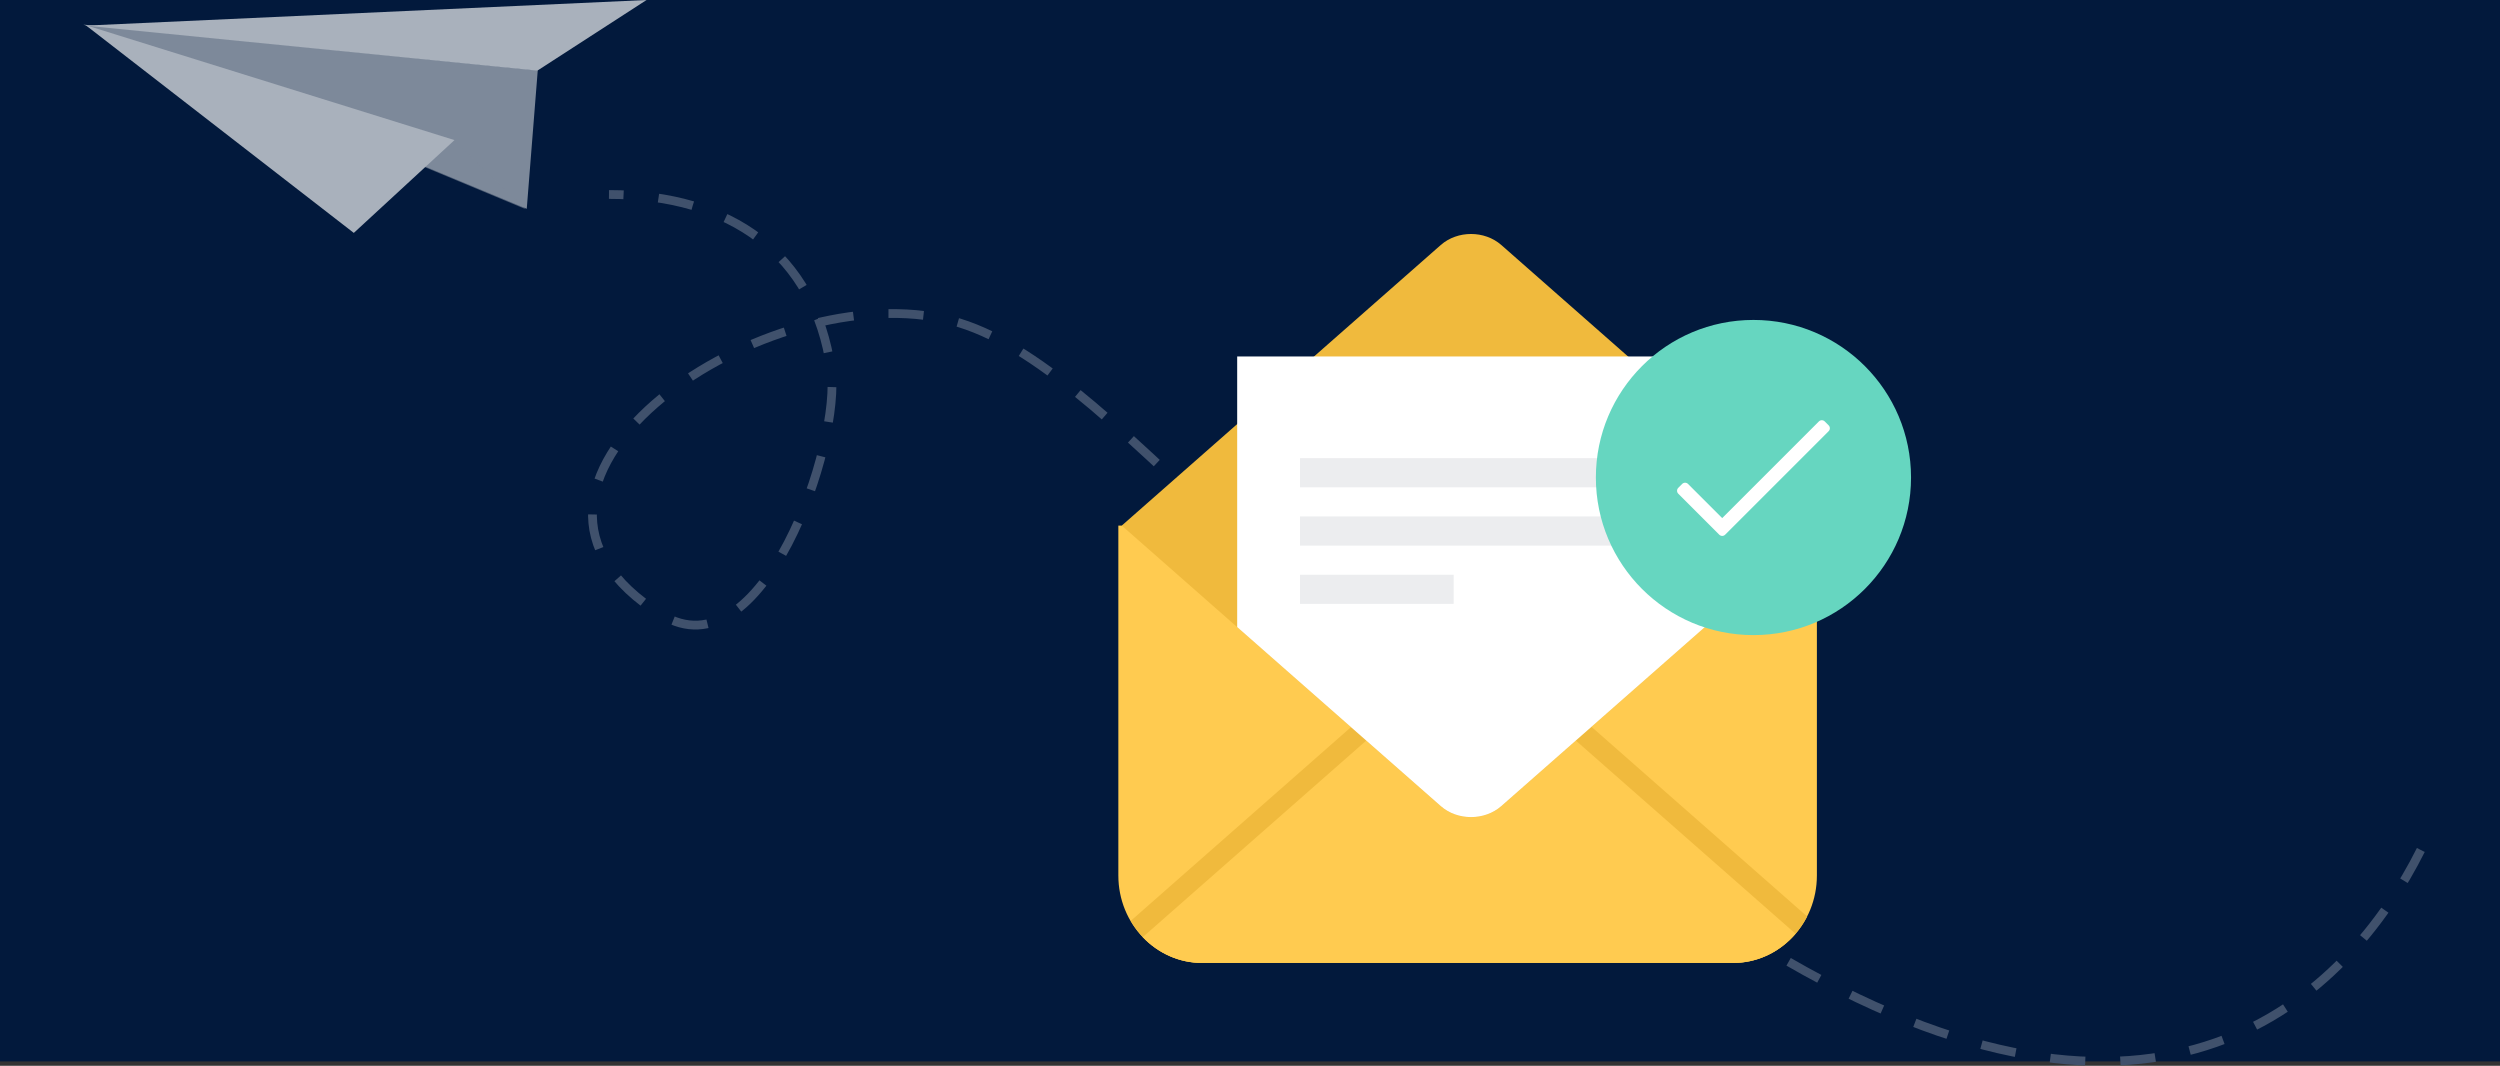 <?xml version="1.0" encoding="UTF-8"?>
<svg xmlns="http://www.w3.org/2000/svg" xmlns:xlink="http://www.w3.org/1999/xlink" fill="none" height="243" viewBox="0 0 570 243" width="570">
  <rect x="0" y="0" width="570" height="243" fill="#333333" stroke="none"/>
  <clipPath id="a">
    <path d="m382.367 91.455h34.84v34.84h-34.84z"></path>
  </clipPath>
  <path d="m0 0h570v242h-570z" fill="#02193c"></path>
  <path d="m122.61 16.013-2.51 31.592-101.077-41.999z" fill="#7d899a"></path>
  <path d="m103.427 31.966 16.421 15.726-100.105-41.709z" fill="#7d899a" opacity=".6"></path>
  <path d="m103.62 31.941-22.953 21.162-61.141-47.372z" fill="#a9b1bc"></path>
  <path d="m147.416 0-24.9 16.11-103.095-10.269z" fill="#a9b1bc"></path>
  <path d="m551.945 193.798c-16.332 32.663-58.902 76.866-148.615 22.864-112.142-67.503-149.418-135.652-188.268-144.013-43.006-9.254-110.937 38.593-64.236 67.503 22.864 14.154 41.157-38.884 38.65-56.071-3.81-26.13-22.863-39.739-50.627-39.739" stroke="#40516c" stroke-dasharray="8 8" stroke-width="2"></path>
  <path clip-rule="evenodd" d="m253.116 226.331h-1.123c.186-.005.373-.008.561-.008.189 0 .376.003.562.008" fill="#a3cfe5" fill-rule="evenodd"></path>
  <path d="m254.983 123.161v26.587 49.865c0 11.016 8.564 19.95 19.113 19.95h121.042c10.549 0 19.113-8.934 19.113-19.95v-49.865-26.587-3.328h-159.268z" fill="#ffcb50"></path>
  <path d="m327.445 148.707-69.64 61.251c3.348 5.742 9.401 9.576 16.311 9.576h121.042c7.299 0 13.663-4.282 16.875-10.568l-68.511-60.259c-4.457-3.892-11.639-3.892-16.077 0z" fill="#f0ba3d"></path>
  <path d="m328.496 153.908-67.946 59.752c3.464 3.621 8.252 5.878 13.546 5.878h121.042c5.645 0 10.724-2.569 14.228-6.656l-67.071-58.974c-3.814-3.348-9.984-3.348-13.799 0z" fill="#ffcb50"></path>
  <path d="m328.496 55.86-72.734 63.975 72.734 63.976c3.815 3.348 9.985 3.348 13.8 0l72.734-63.976-72.734-63.975c-3.815-3.348-9.985-3.348-13.8 0z" fill="#f0ba3d"></path>
  <path d="m282.057 142.953 46.439 40.834c3.815 3.348 9.985 3.348 13.8 0l46.478-40.873v-61.64h-106.698v61.679z" fill="#fff"></path>
  <g fill="#ecedef">
    <path d="m374.351 104.456h-77.95v6.656h77.95z"></path>
    <path d="m374.352 117.748h-77.951v6.656h77.951z"></path>
    <path d="m303.564 131.046h-7.163v6.637h7.163 20.709 7.162v-6.637h-7.162z"></path>
  </g>
  <circle cx="399.787" cy="108.875" fill="#66d6c0" r="35.929"></circle>
  <g clip-path="url(#a)">
    <path d="m414.704 96.087-22.041 22.041-7.793-7.792c-.369-.369-.967-.369-1.336 0l-.89.891c-.369.368-.369.966 0 1.335l9.351 9.351c.369.369.967.369 1.336 0l23.6-23.6c.369-.369.369-.967 0-1.336l-.891-.891c-.369-.369-.967-.369-1.336 0z" fill="#fff"></path>
  </g>
</svg>
